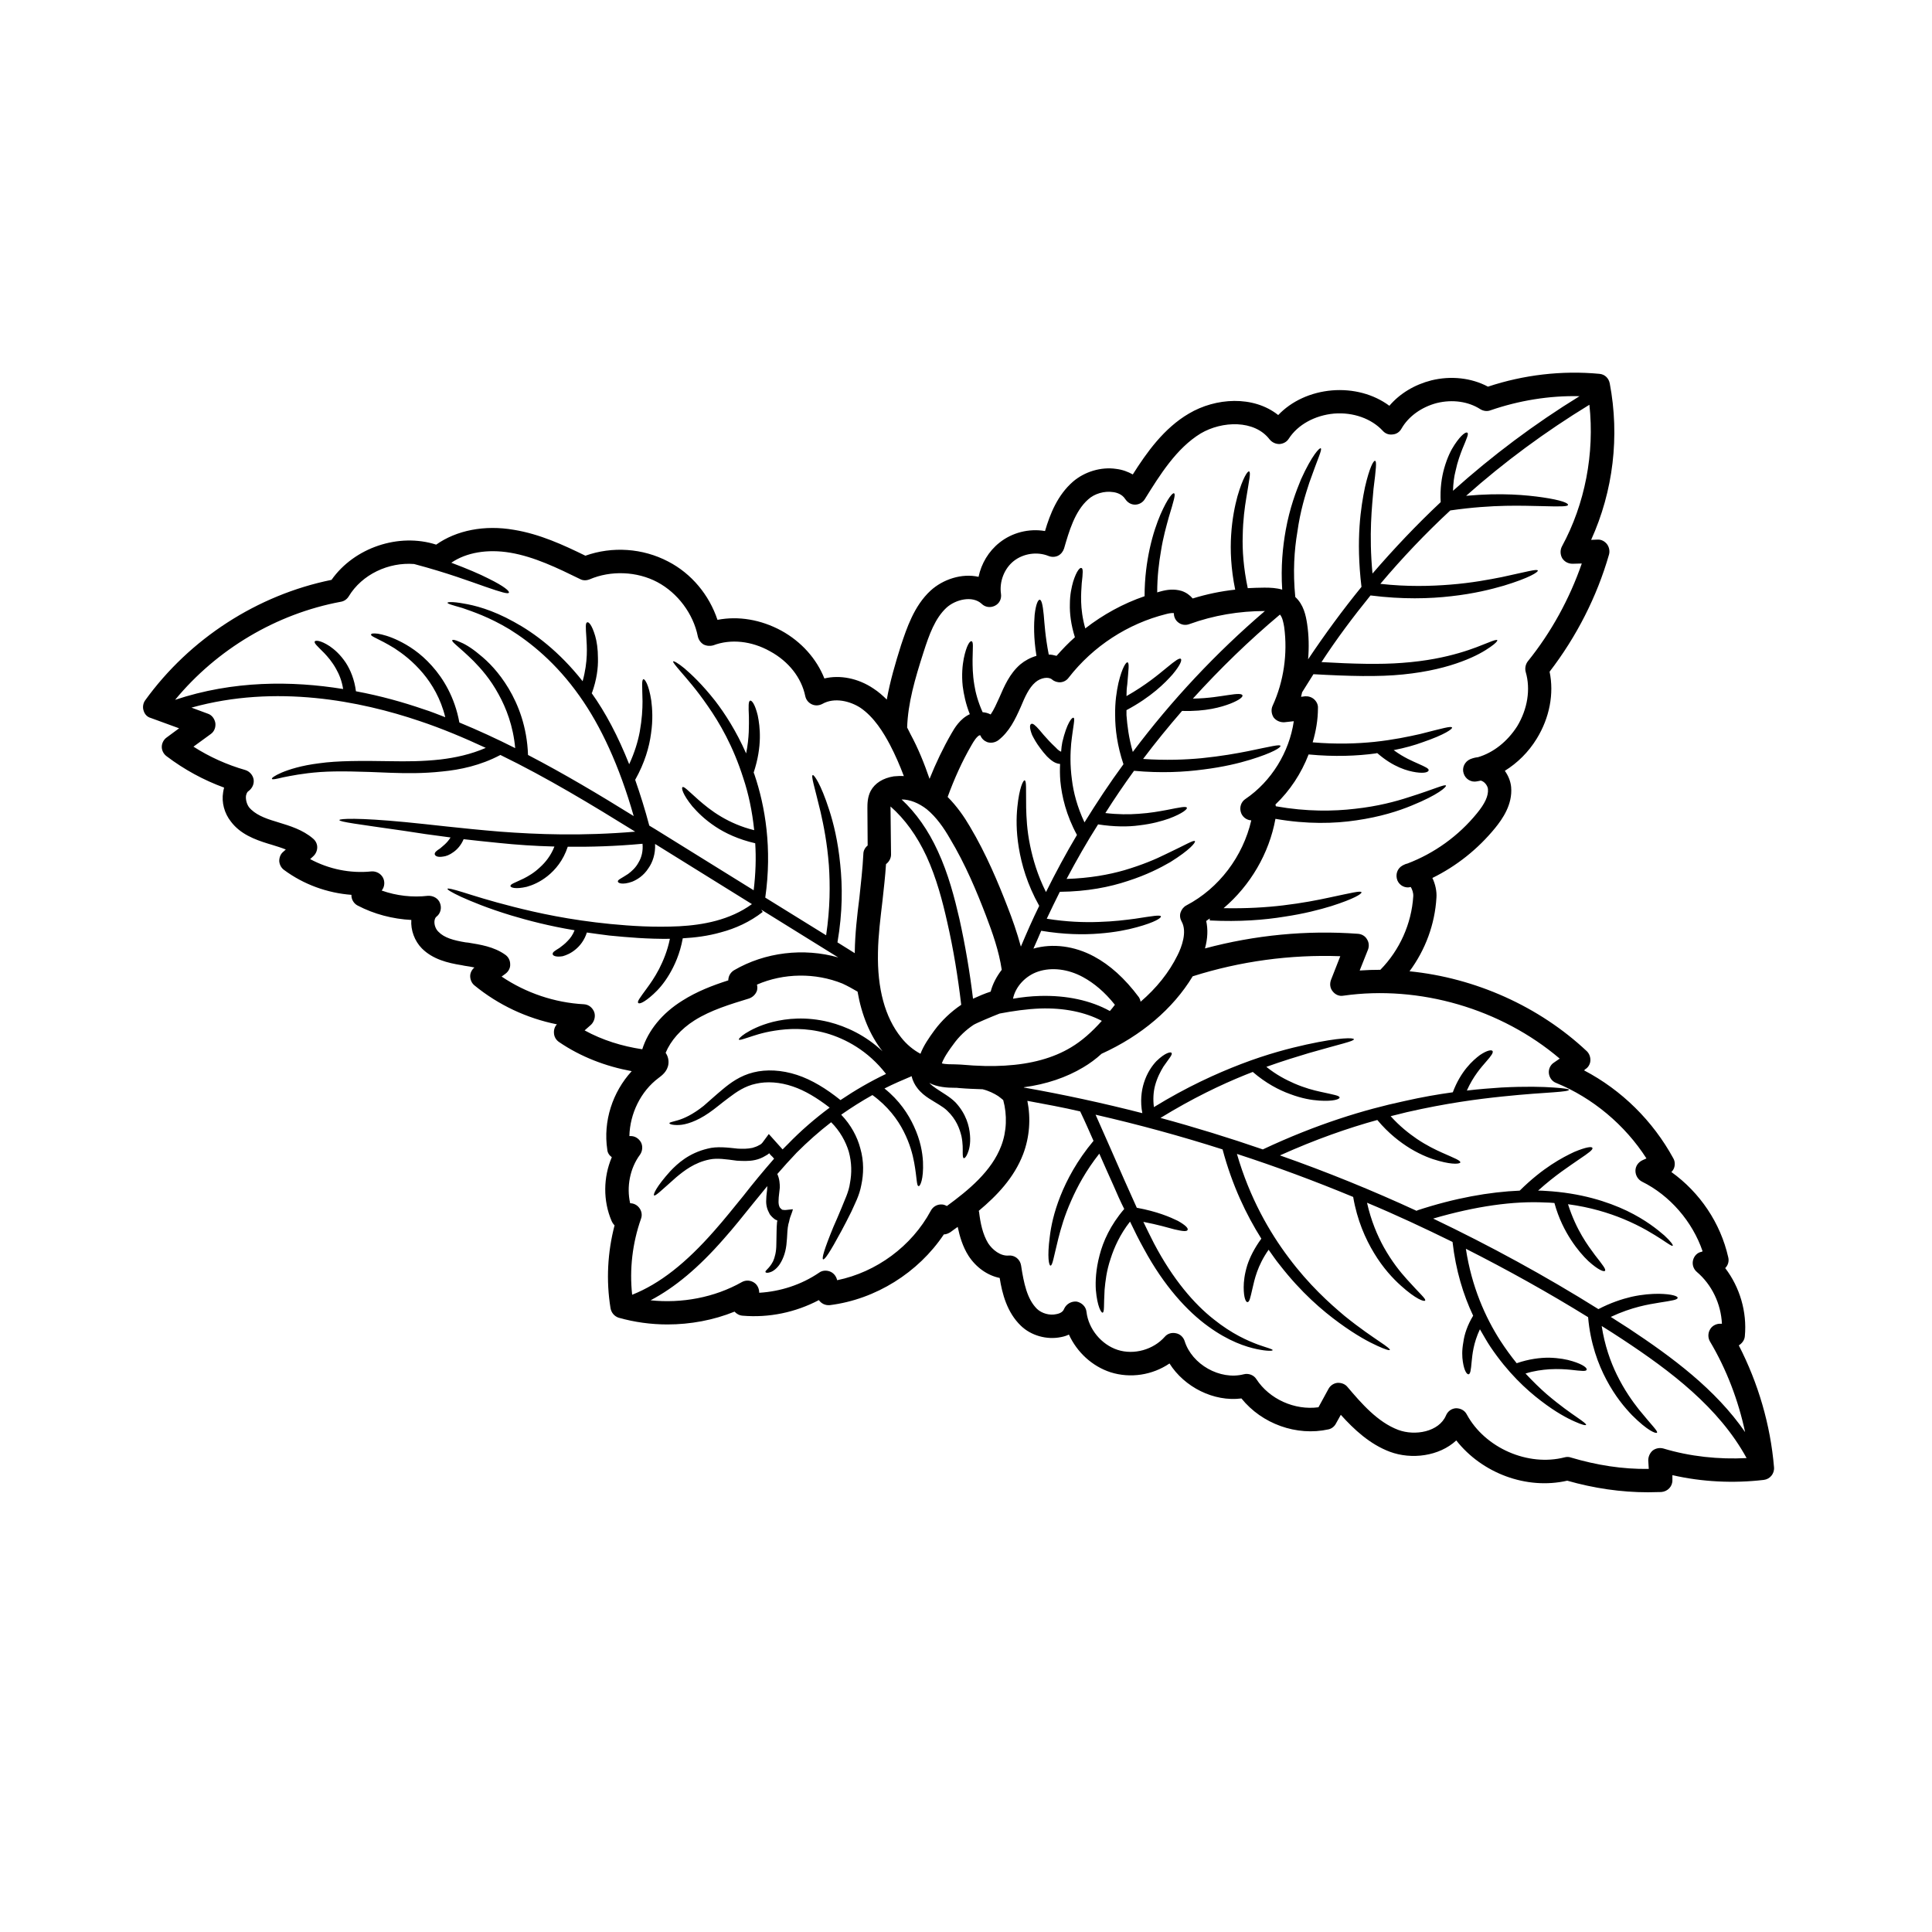 <svg xmlns="http://www.w3.org/2000/svg" xmlns:xlink="http://www.w3.org/1999/xlink" width="40" zoomAndPan="magnify" viewBox="0 0 30 30" height="40" preserveAspectRatio="xMidYMid meet" version="1.0"><defs><clipPath id="5e24c73ff7"><path d="M 2.191 5.758 L 27.598 5.758 L 27.598 23.18 L 2.191 23.18 Z M 2.191 5.758 " clip-rule="nonzero"/></clipPath></defs><g clip-path="url(#5e24c73ff7)"><path fill="#000000" d="M 13.016 14.867 L 11.82 14.125 L 11.844 14.16 C 11.645 14.316 11.418 14.418 11.195 14.477 C 10.992 14.535 10.793 14.559 10.602 14.57 C 10.559 14.809 10.473 14.996 10.391 15.133 C 10.305 15.277 10.219 15.371 10.145 15.438 C 10 15.57 9.926 15.594 9.91 15.574 C 9.891 15.551 9.938 15.492 10.043 15.348 C 10.098 15.273 10.164 15.18 10.234 15.047 C 10.297 14.922 10.363 14.77 10.402 14.578 C 10.059 14.582 9.746 14.555 9.461 14.527 C 9.34 14.512 9.227 14.496 9.113 14.48 C 9.074 14.602 9.004 14.688 8.938 14.742 C 8.863 14.805 8.793 14.832 8.738 14.848 C 8.625 14.867 8.582 14.836 8.582 14.816 C 8.578 14.785 8.613 14.766 8.688 14.719 C 8.723 14.691 8.77 14.66 8.816 14.609 C 8.855 14.57 8.895 14.516 8.922 14.445 C 8.523 14.379 8.199 14.293 7.938 14.215 C 7.566 14.102 7.316 13.996 7.16 13.926 C 7.008 13.855 6.941 13.812 6.949 13.801 C 6.953 13.789 7.027 13.805 7.188 13.855 C 7.352 13.906 7.605 13.988 7.977 14.082 C 8.348 14.176 8.84 14.285 9.48 14.348 C 9.801 14.379 10.156 14.402 10.547 14.383 C 10.914 14.363 11.332 14.289 11.676 14.039 L 10.172 13.105 C 10.18 13.258 10.133 13.391 10.07 13.48 C 9.992 13.602 9.891 13.66 9.816 13.691 C 9.66 13.746 9.594 13.711 9.594 13.688 C 9.59 13.66 9.648 13.641 9.754 13.57 C 9.805 13.531 9.871 13.477 9.918 13.387 C 9.961 13.316 9.988 13.215 9.977 13.102 C 9.559 13.141 9.168 13.152 8.816 13.148 C 8.746 13.363 8.621 13.508 8.504 13.602 C 8.383 13.699 8.266 13.746 8.18 13.77 C 8 13.812 7.926 13.781 7.926 13.758 C 7.926 13.727 7.988 13.711 8.133 13.641 C 8.203 13.605 8.293 13.555 8.387 13.465 C 8.469 13.391 8.555 13.285 8.609 13.145 C 8.297 13.137 8.012 13.117 7.754 13.09 C 7.555 13.07 7.371 13.051 7.199 13.031 C 7.16 13.125 7.098 13.191 7.043 13.23 C 6.98 13.277 6.922 13.297 6.879 13.301 C 6.789 13.316 6.754 13.289 6.75 13.262 C 6.75 13.234 6.777 13.211 6.832 13.176 C 6.871 13.141 6.941 13.094 6.996 13.004 C 6.719 12.969 6.48 12.934 6.281 12.902 C 5.551 12.797 5.27 12.762 5.27 12.734 C 5.27 12.711 5.555 12.695 6.297 12.766 C 6.668 12.801 7.148 12.863 7.77 12.914 C 8.34 12.957 9.039 12.984 9.863 12.914 C 9.188 12.496 8.492 12.074 7.77 11.723 C 7.461 11.887 7.145 11.953 6.863 11.98 C 6.57 12.012 6.305 12.008 6.07 12 C 5.602 11.98 5.246 11.969 4.973 11.988 C 4.699 12.008 4.516 12.047 4.398 12.07 C 4.281 12.098 4.227 12.109 4.223 12.094 C 4.215 12.082 4.258 12.047 4.375 11.996 C 4.488 11.949 4.676 11.887 4.957 11.852 C 5.238 11.812 5.609 11.812 6.074 11.82 C 6.309 11.824 6.562 11.824 6.84 11.793 C 7.066 11.766 7.309 11.715 7.543 11.613 C 7.207 11.457 6.863 11.312 6.512 11.195 C 5.602 10.887 4.285 10.621 2.973 10.988 L 3.227 11.082 C 3.289 11.102 3.332 11.16 3.344 11.227 C 3.352 11.293 3.328 11.359 3.273 11.398 L 3.004 11.594 C 3.254 11.754 3.523 11.875 3.809 11.957 C 3.875 11.977 3.926 12.035 3.938 12.102 C 3.949 12.172 3.918 12.238 3.863 12.281 C 3.84 12.293 3.828 12.32 3.82 12.355 C 3.812 12.414 3.832 12.488 3.867 12.535 C 3.957 12.645 4.113 12.707 4.273 12.754 L 4.324 12.77 C 4.5 12.824 4.699 12.883 4.859 13.02 C 4.902 13.055 4.926 13.105 4.926 13.156 C 4.926 13.211 4.902 13.262 4.863 13.297 L 4.816 13.34 C 5.105 13.496 5.441 13.566 5.77 13.531 C 5.84 13.527 5.91 13.562 5.945 13.625 C 5.98 13.688 5.973 13.77 5.93 13.824 L 5.926 13.828 C 6.156 13.91 6.406 13.938 6.645 13.91 C 6.727 13.906 6.805 13.949 6.832 14.023 C 6.863 14.098 6.84 14.188 6.777 14.234 C 6.758 14.25 6.75 14.273 6.746 14.305 C 6.742 14.363 6.766 14.43 6.809 14.469 C 6.898 14.562 7.043 14.602 7.23 14.633 L 7.27 14.637 C 7.457 14.668 7.668 14.699 7.844 14.824 C 7.895 14.859 7.922 14.914 7.922 14.973 C 7.926 15.031 7.895 15.086 7.848 15.121 L 7.789 15.164 C 8.164 15.418 8.613 15.57 9.066 15.594 C 9.141 15.598 9.199 15.645 9.227 15.715 C 9.25 15.781 9.23 15.859 9.18 15.91 L 9.078 16 C 9.355 16.152 9.66 16.246 9.973 16.293 C 10.066 16 10.281 15.734 10.594 15.539 C 10.82 15.395 11.066 15.301 11.309 15.223 C 11.309 15.211 11.309 15.203 11.312 15.191 C 11.32 15.141 11.352 15.094 11.398 15.066 C 11.879 14.785 12.48 14.715 13.016 14.867 Z M 13.879 12.055 C 13.93 12.051 13.984 12.047 14.035 12.051 C 13.973 11.887 13.902 11.723 13.82 11.566 C 13.719 11.375 13.574 11.137 13.363 10.992 C 13.203 10.887 12.957 10.824 12.77 10.93 C 12.719 10.957 12.66 10.961 12.609 10.938 C 12.555 10.914 12.516 10.867 12.504 10.809 C 12.445 10.523 12.246 10.27 11.957 10.113 C 11.672 9.953 11.348 9.918 11.078 10.02 C 11.027 10.035 10.973 10.031 10.926 10.008 C 10.879 9.98 10.848 9.934 10.836 9.883 C 10.766 9.531 10.523 9.207 10.207 9.039 C 9.891 8.871 9.484 8.855 9.156 8.996 C 9.105 9.016 9.051 9.016 9.008 8.992 C 8.656 8.82 8.297 8.645 7.922 8.582 C 7.57 8.523 7.242 8.578 7.008 8.738 C 7.258 8.832 7.449 8.914 7.586 8.984 C 7.832 9.105 7.914 9.18 7.902 9.203 C 7.891 9.227 7.789 9.199 7.531 9.109 C 7.305 9.031 6.957 8.898 6.43 8.758 C 6.035 8.727 5.621 8.918 5.414 9.262 C 5.387 9.305 5.344 9.336 5.293 9.344 C 4.289 9.531 3.367 10.082 2.719 10.867 C 3.621 10.566 4.531 10.57 5.328 10.699 C 5.309 10.574 5.266 10.469 5.219 10.387 C 5.156 10.273 5.086 10.195 5.035 10.141 C 4.926 10.031 4.875 9.988 4.887 9.961 C 4.895 9.941 4.973 9.938 5.121 10.035 C 5.195 10.086 5.285 10.164 5.371 10.293 C 5.441 10.402 5.504 10.551 5.527 10.734 C 5.91 10.805 6.266 10.906 6.574 11.012 C 6.688 11.047 6.801 11.094 6.914 11.137 C 6.844 10.848 6.707 10.621 6.57 10.457 C 6.41 10.266 6.25 10.148 6.125 10.066 C 5.871 9.91 5.75 9.883 5.762 9.852 C 5.766 9.836 5.797 9.832 5.867 9.84 C 5.938 9.852 6.047 9.879 6.191 9.949 C 6.336 10.02 6.523 10.133 6.707 10.34 C 6.883 10.535 7.062 10.828 7.133 11.219 C 7.426 11.34 7.715 11.473 8 11.617 C 7.969 11.273 7.859 10.992 7.742 10.781 C 7.613 10.543 7.469 10.383 7.355 10.266 C 7.121 10.035 7.008 9.969 7.023 9.941 C 7.031 9.93 7.062 9.934 7.133 9.965 C 7.203 9.992 7.312 10.051 7.445 10.164 C 7.582 10.273 7.746 10.438 7.898 10.691 C 8.047 10.941 8.184 11.285 8.199 11.723 C 8.762 12.016 9.305 12.34 9.84 12.672 C 9.617 11.891 9.328 11.27 9 10.809 C 8.633 10.289 8.234 9.973 7.914 9.773 C 7.59 9.578 7.336 9.496 7.18 9.441 C 7.02 9.395 6.945 9.375 6.949 9.359 C 6.949 9.348 7.027 9.34 7.195 9.371 C 7.363 9.398 7.637 9.465 7.98 9.656 C 8.297 9.828 8.684 10.117 9.047 10.578 C 9.133 10.266 9.113 10.039 9.105 9.898 C 9.094 9.738 9.09 9.672 9.117 9.664 C 9.141 9.652 9.191 9.703 9.242 9.875 C 9.266 9.957 9.285 10.074 9.285 10.223 C 9.289 10.371 9.266 10.555 9.191 10.762 L 9.184 10.758 C 9.402 11.062 9.598 11.434 9.77 11.867 C 9.855 11.684 9.906 11.512 9.934 11.363 C 9.969 11.168 9.977 11.012 9.977 10.891 C 9.973 10.648 9.961 10.555 9.992 10.547 C 10.012 10.543 10.074 10.625 10.113 10.879 C 10.129 11.004 10.141 11.176 10.109 11.391 C 10.082 11.598 10.012 11.844 9.863 12.109 C 9.941 12.332 10.016 12.57 10.082 12.82 C 10.113 12.84 10.145 12.859 10.18 12.879 L 11.703 13.824 C 11.734 13.566 11.742 13.324 11.727 13.094 C 11.469 13.035 11.262 12.938 11.109 12.836 C 10.938 12.723 10.828 12.609 10.75 12.52 C 10.598 12.332 10.578 12.234 10.598 12.223 C 10.621 12.207 10.68 12.273 10.848 12.422 C 10.934 12.496 11.043 12.59 11.203 12.684 C 11.336 12.762 11.504 12.84 11.711 12.891 C 11.68 12.59 11.621 12.32 11.543 12.086 C 11.383 11.582 11.172 11.223 10.992 10.965 C 10.812 10.703 10.664 10.539 10.574 10.434 C 10.484 10.328 10.445 10.281 10.453 10.27 C 10.461 10.262 10.52 10.289 10.629 10.379 C 10.738 10.473 10.902 10.625 11.105 10.883 C 11.258 11.082 11.43 11.348 11.586 11.699 C 11.637 11.445 11.629 11.254 11.629 11.129 C 11.621 10.957 11.621 10.891 11.648 10.879 C 11.676 10.875 11.723 10.934 11.766 11.109 C 11.801 11.281 11.84 11.582 11.703 11.996 C 11.707 12.008 11.711 12.02 11.715 12.027 C 11.883 12.523 11.992 13.176 11.883 13.938 L 12.828 14.523 C 12.891 14.102 12.891 13.738 12.871 13.438 C 12.844 13.086 12.789 12.816 12.742 12.609 C 12.645 12.203 12.59 12.047 12.621 12.035 C 12.637 12.027 12.742 12.16 12.875 12.574 C 12.941 12.777 13.012 13.059 13.047 13.422 C 13.082 13.754 13.086 14.16 13.004 14.633 L 13.273 14.801 C 13.273 14.793 13.273 14.789 13.273 14.781 C 13.277 14.5 13.309 14.219 13.344 13.945 C 13.367 13.723 13.395 13.488 13.406 13.262 C 13.406 13.207 13.434 13.16 13.473 13.129 L 13.469 12.551 C 13.469 12.484 13.469 12.379 13.52 12.281 C 13.586 12.16 13.711 12.082 13.879 12.055 Z M 14.922 15.605 C 14.922 15.605 14.926 15.605 14.926 15.605 C 14.875 15.172 14.805 14.738 14.707 14.312 C 14.637 14 14.543 13.637 14.387 13.297 C 14.238 12.977 14.051 12.719 13.828 12.523 C 13.828 12.535 13.828 12.543 13.828 12.551 L 13.836 13.27 C 13.836 13.328 13.805 13.383 13.758 13.418 C 13.746 13.609 13.723 13.801 13.703 13.988 C 13.672 14.254 13.637 14.523 13.633 14.789 C 13.621 15.352 13.742 15.797 13.992 16.109 C 14.078 16.219 14.184 16.305 14.293 16.363 C 14.34 16.238 14.426 16.113 14.512 15.996 C 14.625 15.844 14.766 15.711 14.922 15.605 Z M 15.383 15.398 C 15.414 15.277 15.477 15.16 15.555 15.059 C 15.512 14.766 15.41 14.48 15.309 14.215 C 15.168 13.848 14.992 13.422 14.75 13.02 C 14.66 12.863 14.543 12.691 14.391 12.566 C 14.266 12.469 14.129 12.414 14 12.414 C 14.223 12.621 14.414 12.891 14.562 13.215 C 14.727 13.57 14.824 13.949 14.898 14.27 C 14.988 14.676 15.059 15.094 15.109 15.508 C 15.195 15.469 15.293 15.426 15.383 15.398 Z M 15.547 17.793 C 15.633 17.57 15.641 17.312 15.578 17.082 C 15.555 17.062 15.531 17.043 15.5 17.02 C 15.438 16.98 15.355 16.938 15.258 16.914 C 15.141 16.91 15.023 16.906 14.891 16.895 C 14.871 16.891 14.844 16.891 14.82 16.891 C 14.719 16.891 14.555 16.883 14.43 16.816 C 14.461 16.848 14.496 16.875 14.531 16.898 C 14.633 16.969 14.746 17.027 14.836 17.117 C 15.004 17.297 15.051 17.488 15.062 17.625 C 15.074 17.766 15.047 17.859 15.023 17.914 C 15 17.969 14.977 17.988 14.965 17.984 C 14.953 17.98 14.949 17.953 14.949 17.898 C 14.949 17.844 14.953 17.758 14.93 17.645 C 14.902 17.527 14.848 17.379 14.707 17.246 C 14.645 17.184 14.543 17.133 14.422 17.055 C 14.363 17.016 14.301 16.969 14.246 16.898 C 14.207 16.848 14.172 16.785 14.156 16.711 C 14.016 16.77 13.871 16.832 13.734 16.902 C 13.965 17.086 14.105 17.301 14.191 17.488 C 14.293 17.707 14.324 17.895 14.332 18.039 C 14.344 18.32 14.285 18.422 14.266 18.418 C 14.23 18.418 14.242 18.309 14.195 18.051 C 14.172 17.926 14.129 17.758 14.031 17.566 C 13.938 17.383 13.785 17.176 13.547 17.004 C 13.379 17.098 13.219 17.199 13.062 17.309 C 13.215 17.469 13.312 17.652 13.359 17.832 C 13.418 18.035 13.41 18.234 13.375 18.398 C 13.344 18.57 13.27 18.699 13.219 18.816 C 13.16 18.934 13.113 19.027 13.066 19.113 C 12.887 19.445 12.805 19.566 12.781 19.555 C 12.758 19.543 12.797 19.402 12.941 19.051 C 12.98 18.965 13.023 18.863 13.07 18.75 C 13.113 18.637 13.18 18.512 13.199 18.367 C 13.227 18.219 13.227 18.055 13.18 17.883 C 13.133 17.727 13.043 17.562 12.906 17.426 C 12.719 17.57 12.539 17.73 12.371 17.898 C 12.266 18.008 12.168 18.117 12.07 18.23 C 12.105 18.305 12.109 18.383 12.109 18.441 C 12.102 18.52 12.09 18.582 12.09 18.633 C 12.086 18.688 12.094 18.723 12.109 18.75 C 12.121 18.762 12.129 18.773 12.141 18.781 C 12.145 18.785 12.145 18.785 12.148 18.785 C 12.172 18.789 12.18 18.789 12.199 18.789 C 12.238 18.785 12.277 18.781 12.312 18.777 C 12.305 18.812 12.285 18.859 12.27 18.902 C 12.262 18.926 12.258 18.945 12.254 18.965 C 12.246 18.992 12.246 19 12.242 19.008 C 12.234 19.043 12.23 19.082 12.227 19.117 C 12.223 19.191 12.219 19.266 12.211 19.332 C 12.195 19.469 12.148 19.574 12.098 19.645 C 12.043 19.719 11.984 19.75 11.949 19.758 C 11.91 19.77 11.891 19.762 11.887 19.754 C 11.875 19.727 11.941 19.707 12.004 19.586 C 12.031 19.527 12.055 19.438 12.055 19.32 C 12.055 19.258 12.059 19.188 12.059 19.109 C 12.059 19.07 12.062 19.023 12.066 18.977 C 12.074 18.945 12.07 18.961 12.07 18.953 C 12.07 18.953 12.07 18.949 12.07 18.953 L 12.066 18.953 C 12.066 18.949 12.066 18.949 12.066 18.949 C 12.055 18.945 12.047 18.941 12.039 18.938 C 12.004 18.914 11.977 18.887 11.953 18.855 C 11.934 18.82 11.914 18.777 11.906 18.738 C 11.898 18.703 11.895 18.664 11.898 18.629 C 11.898 18.555 11.914 18.488 11.914 18.434 C 11.914 18.43 11.914 18.422 11.914 18.418 C 11.84 18.512 11.762 18.602 11.688 18.695 C 11.543 18.875 11.395 19.062 11.238 19.238 C 10.848 19.684 10.48 19.992 10.102 20.191 C 10.586 20.242 11.094 20.148 11.516 19.91 C 11.582 19.871 11.664 19.879 11.723 19.926 C 11.766 19.961 11.789 20.016 11.789 20.074 C 12.117 20.055 12.445 19.949 12.719 19.762 C 12.766 19.727 12.828 19.723 12.883 19.742 C 12.938 19.762 12.98 19.809 12.996 19.867 L 13 19.879 C 13.609 19.754 14.156 19.352 14.453 18.801 C 14.488 18.734 14.555 18.699 14.625 18.703 C 14.652 18.703 14.68 18.715 14.703 18.727 C 15.035 18.484 15.398 18.188 15.547 17.793 Z M 16.633 16.262 C 16.797 16.164 16.953 16.027 17.109 15.852 C 16.848 15.715 16.52 15.648 16.152 15.66 C 15.941 15.668 15.73 15.699 15.523 15.738 C 15.402 15.785 15.16 15.887 15.117 15.914 C 15 15.992 14.891 16.094 14.805 16.215 C 14.676 16.387 14.637 16.473 14.625 16.512 C 14.676 16.527 14.777 16.527 14.824 16.527 C 14.859 16.527 14.895 16.531 14.922 16.531 C 15.191 16.555 15.406 16.559 15.602 16.547 C 16.012 16.523 16.355 16.43 16.633 16.262 Z M 17.234 15.699 C 17.262 15.668 17.285 15.637 17.312 15.602 C 17.152 15.402 16.988 15.266 16.816 15.172 C 16.586 15.047 16.332 15.016 16.121 15.086 C 15.922 15.152 15.766 15.324 15.73 15.508 C 15.867 15.484 16.008 15.469 16.148 15.465 C 16.562 15.453 16.938 15.535 17.234 15.699 Z M 20.09 11.199 L 19.945 11.215 C 19.879 11.219 19.816 11.191 19.777 11.141 C 19.742 11.086 19.734 11.016 19.762 10.957 C 19.934 10.582 19.996 10.148 19.941 9.738 C 19.93 9.672 19.914 9.586 19.875 9.543 C 19.395 9.945 18.945 10.383 18.523 10.848 C 18.777 10.844 18.953 10.809 19.07 10.793 C 19.219 10.77 19.281 10.77 19.293 10.797 C 19.301 10.82 19.254 10.867 19.105 10.926 C 18.965 10.98 18.723 11.051 18.355 11.039 C 18.145 11.281 17.941 11.531 17.75 11.785 C 18.102 11.809 18.406 11.797 18.66 11.773 C 18.965 11.742 19.203 11.699 19.379 11.664 C 19.738 11.59 19.875 11.555 19.883 11.582 C 19.891 11.605 19.77 11.688 19.414 11.797 C 19.234 11.852 18.996 11.91 18.684 11.949 C 18.391 11.988 18.031 12.008 17.609 11.969 C 17.453 12.184 17.305 12.402 17.164 12.625 C 17.359 12.648 17.531 12.648 17.676 12.637 C 17.863 12.625 18.004 12.598 18.113 12.578 C 18.332 12.535 18.418 12.516 18.43 12.543 C 18.438 12.562 18.371 12.629 18.152 12.711 C 18.039 12.75 17.891 12.793 17.691 12.816 C 17.52 12.84 17.301 12.84 17.051 12.801 C 16.875 13.078 16.715 13.359 16.562 13.648 C 16.918 13.637 17.219 13.582 17.461 13.512 C 17.738 13.43 17.949 13.34 18.105 13.262 C 18.422 13.113 18.535 13.039 18.555 13.062 C 18.566 13.082 18.48 13.195 18.172 13.387 C 18.016 13.477 17.805 13.586 17.512 13.68 C 17.234 13.773 16.883 13.844 16.457 13.848 C 16.387 13.988 16.32 14.125 16.254 14.266 C 16.566 14.316 16.836 14.324 17.059 14.316 C 17.297 14.309 17.48 14.285 17.625 14.266 C 17.906 14.223 18.016 14.203 18.027 14.23 C 18.031 14.254 17.938 14.32 17.652 14.398 C 17.508 14.438 17.316 14.477 17.07 14.496 C 16.824 14.516 16.523 14.512 16.168 14.453 C 16.129 14.543 16.09 14.637 16.047 14.73 C 16.344 14.645 16.684 14.688 16.988 14.852 C 17.234 14.984 17.465 15.191 17.684 15.484 C 17.699 15.508 17.707 15.531 17.711 15.555 C 17.957 15.344 18.152 15.102 18.285 14.832 C 18.348 14.707 18.438 14.469 18.348 14.309 C 18.324 14.266 18.316 14.215 18.332 14.168 C 18.348 14.121 18.379 14.082 18.422 14.059 C 18.93 13.793 19.301 13.297 19.43 12.738 L 19.426 12.738 C 19.352 12.734 19.285 12.68 19.266 12.605 C 19.246 12.531 19.273 12.449 19.34 12.406 C 19.742 12.133 20.02 11.68 20.09 11.199 Z M 24.527 6.152 C 24.059 6.141 23.586 6.219 23.145 6.371 C 23.094 6.391 23.035 6.383 22.988 6.355 C 22.801 6.234 22.555 6.199 22.312 6.258 C 22.074 6.32 21.871 6.465 21.762 6.656 C 21.734 6.707 21.684 6.742 21.625 6.746 C 21.566 6.754 21.512 6.734 21.473 6.691 C 21.297 6.5 21.012 6.398 20.715 6.422 C 20.418 6.449 20.152 6.594 20.012 6.812 C 19.98 6.863 19.926 6.891 19.867 6.895 C 19.809 6.895 19.754 6.871 19.715 6.824 C 19.48 6.516 18.977 6.535 18.645 6.73 C 18.266 6.961 18.008 7.379 17.777 7.75 C 17.746 7.801 17.688 7.836 17.625 7.836 C 17.559 7.836 17.508 7.801 17.473 7.75 C 17.426 7.676 17.344 7.648 17.281 7.641 C 17.152 7.621 16.996 7.664 16.898 7.754 C 16.688 7.938 16.598 8.258 16.523 8.516 C 16.508 8.562 16.477 8.605 16.43 8.629 C 16.383 8.652 16.328 8.652 16.281 8.633 C 16.105 8.562 15.891 8.594 15.742 8.711 C 15.594 8.828 15.516 9.031 15.543 9.219 C 15.555 9.297 15.52 9.371 15.449 9.406 C 15.379 9.441 15.297 9.43 15.242 9.375 C 15.102 9.246 14.84 9.305 14.695 9.438 C 14.52 9.602 14.43 9.848 14.34 10.129 C 14.207 10.543 14.098 10.918 14.086 11.297 C 14.105 11.332 14.121 11.367 14.137 11.398 C 14.258 11.621 14.352 11.855 14.434 12.094 C 14.531 11.852 14.645 11.613 14.773 11.391 C 14.82 11.309 14.906 11.16 15.059 11.09 C 14.996 10.93 14.965 10.781 14.949 10.656 C 14.93 10.477 14.945 10.332 14.965 10.227 C 15.008 10.016 15.062 9.949 15.086 9.957 C 15.117 9.965 15.105 10.043 15.102 10.242 C 15.102 10.34 15.102 10.473 15.129 10.633 C 15.148 10.758 15.188 10.902 15.258 11.059 C 15.301 11.062 15.344 11.074 15.383 11.094 C 15.434 11.02 15.473 10.93 15.516 10.836 C 15.594 10.656 15.676 10.461 15.844 10.316 C 15.914 10.258 16 10.211 16.094 10.184 C 16.047 9.895 16.055 9.684 16.066 9.547 C 16.086 9.371 16.121 9.312 16.145 9.312 C 16.172 9.316 16.191 9.383 16.207 9.547 C 16.219 9.68 16.23 9.883 16.285 10.164 C 16.324 10.164 16.363 10.172 16.406 10.184 C 16.496 10.082 16.59 9.984 16.691 9.895 C 16.629 9.699 16.609 9.523 16.613 9.383 C 16.613 9.23 16.641 9.113 16.664 9.031 C 16.719 8.859 16.77 8.809 16.793 8.82 C 16.82 8.828 16.816 8.895 16.797 9.059 C 16.789 9.203 16.762 9.438 16.852 9.758 C 17.129 9.543 17.441 9.371 17.773 9.258 C 17.773 8.969 17.809 8.723 17.852 8.523 C 17.902 8.293 17.965 8.117 18.02 7.988 C 18.133 7.73 18.211 7.648 18.23 7.66 C 18.258 7.672 18.227 7.773 18.148 8.035 C 18.113 8.164 18.062 8.336 18.027 8.559 C 17.996 8.738 17.969 8.949 17.969 9.199 C 17.984 9.195 18 9.188 18.02 9.184 C 18.121 9.156 18.23 9.141 18.348 9.176 C 18.418 9.199 18.477 9.242 18.52 9.293 C 18.734 9.227 18.957 9.18 19.18 9.156 C 19.113 8.828 19.102 8.543 19.117 8.309 C 19.133 8.051 19.176 7.852 19.215 7.707 C 19.301 7.41 19.375 7.312 19.395 7.32 C 19.426 7.332 19.398 7.445 19.352 7.734 C 19.328 7.879 19.301 8.07 19.297 8.316 C 19.289 8.543 19.309 8.82 19.375 9.133 C 19.461 9.129 19.547 9.125 19.629 9.125 C 19.633 9.125 19.637 9.125 19.641 9.125 C 19.727 9.125 19.82 9.129 19.91 9.156 C 19.887 8.801 19.918 8.492 19.965 8.23 C 20.027 7.887 20.125 7.629 20.203 7.441 C 20.375 7.062 20.492 6.949 20.508 6.961 C 20.535 6.977 20.465 7.113 20.332 7.492 C 20.27 7.68 20.191 7.93 20.145 8.262 C 20.098 8.539 20.074 8.879 20.113 9.27 C 20.242 9.387 20.277 9.555 20.297 9.688 C 20.324 9.867 20.328 10.055 20.312 10.238 C 20.57 9.852 20.848 9.473 21.141 9.113 C 21.051 8.367 21.133 7.867 21.195 7.566 C 21.266 7.258 21.328 7.148 21.352 7.156 C 21.379 7.16 21.367 7.281 21.328 7.59 C 21.305 7.863 21.254 8.289 21.312 8.906 C 21.645 8.52 22 8.145 22.371 7.797 C 22.359 7.586 22.387 7.406 22.426 7.27 C 22.473 7.105 22.531 6.988 22.586 6.906 C 22.695 6.742 22.766 6.703 22.785 6.719 C 22.809 6.734 22.777 6.805 22.707 6.973 C 22.676 7.055 22.633 7.164 22.602 7.312 C 22.578 7.402 22.566 7.504 22.562 7.621 C 23.172 7.074 23.828 6.582 24.527 6.152 Z M 24.254 8.484 C 24.613 7.824 24.762 7.039 24.68 6.285 C 23.996 6.703 23.359 7.172 22.766 7.699 C 23.32 7.648 23.707 7.688 23.953 7.723 C 24.246 7.766 24.352 7.812 24.348 7.84 C 24.344 7.867 24.23 7.867 23.941 7.859 C 23.66 7.855 23.203 7.828 22.52 7.926 C 22.137 8.281 21.773 8.664 21.434 9.066 C 21.855 9.113 22.219 9.102 22.52 9.078 C 22.859 9.051 23.121 9 23.32 8.961 C 23.719 8.875 23.867 8.832 23.879 8.859 C 23.887 8.883 23.75 8.973 23.352 9.094 C 23.152 9.152 22.887 9.219 22.535 9.258 C 22.199 9.297 21.777 9.309 21.281 9.246 C 21.012 9.578 20.754 9.922 20.52 10.281 C 21.012 10.309 21.43 10.32 21.773 10.293 C 22.148 10.266 22.438 10.203 22.652 10.141 C 22.871 10.078 23.012 10.016 23.105 9.98 C 23.199 9.941 23.242 9.93 23.25 9.941 C 23.254 9.953 23.227 9.988 23.141 10.047 C 23.059 10.105 22.918 10.191 22.695 10.273 C 22.477 10.355 22.176 10.434 21.785 10.473 C 21.406 10.512 20.945 10.5 20.395 10.469 C 20.336 10.562 20.277 10.656 20.219 10.75 C 20.215 10.773 20.207 10.797 20.203 10.82 L 20.266 10.812 C 20.316 10.809 20.367 10.824 20.406 10.859 C 20.445 10.895 20.469 10.945 20.465 10.996 C 20.465 11.176 20.434 11.355 20.383 11.527 C 20.754 11.559 21.074 11.547 21.34 11.52 C 21.641 11.488 21.871 11.438 22.051 11.398 C 22.402 11.309 22.535 11.27 22.547 11.297 C 22.559 11.316 22.441 11.406 22.086 11.527 C 21.969 11.57 21.82 11.613 21.641 11.648 C 21.801 11.766 21.938 11.82 22.023 11.859 C 22.137 11.91 22.188 11.934 22.184 11.961 C 22.18 11.988 22.125 12.012 21.988 11.992 C 21.859 11.973 21.637 11.914 21.387 11.695 C 21.379 11.695 21.371 11.695 21.363 11.699 C 21.078 11.738 20.727 11.754 20.32 11.715 C 20.207 12.008 20.031 12.277 19.805 12.492 C 19.809 12.504 19.809 12.508 19.812 12.52 C 20.293 12.605 20.707 12.598 21.039 12.559 C 21.398 12.52 21.672 12.445 21.875 12.379 C 22.285 12.25 22.438 12.172 22.453 12.199 C 22.461 12.219 22.336 12.34 21.922 12.508 C 21.715 12.594 21.434 12.684 21.062 12.738 C 20.723 12.789 20.297 12.801 19.805 12.715 C 19.707 13.254 19.414 13.75 19 14.102 C 19.355 14.109 19.664 14.09 19.922 14.059 C 20.223 14.023 20.457 13.977 20.637 13.938 C 20.992 13.863 21.129 13.828 21.141 13.855 C 21.148 13.879 21.027 13.957 20.672 14.07 C 20.492 14.125 20.254 14.188 19.945 14.234 C 19.633 14.285 19.25 14.316 18.785 14.293 L 18.785 14.262 C 18.766 14.273 18.75 14.289 18.73 14.301 C 18.758 14.43 18.754 14.57 18.711 14.727 C 19.484 14.52 20.289 14.441 21.086 14.5 C 21.145 14.504 21.199 14.535 21.227 14.586 C 21.258 14.633 21.262 14.695 21.242 14.746 L 21.113 15.07 C 21.223 15.062 21.328 15.059 21.434 15.059 C 21.734 14.754 21.918 14.344 21.945 13.918 C 21.949 13.863 21.926 13.805 21.906 13.773 C 21.824 13.797 21.734 13.754 21.699 13.672 C 21.664 13.582 21.695 13.484 21.781 13.438 C 21.805 13.426 21.828 13.414 21.852 13.41 C 22.273 13.25 22.648 12.98 22.934 12.629 C 23.059 12.477 23.113 12.359 23.105 12.254 C 23.102 12.211 23.066 12.156 23.023 12.133 C 23.016 12.129 23.008 12.125 22.996 12.121 C 22.977 12.125 22.953 12.129 22.934 12.133 C 22.844 12.152 22.754 12.098 22.727 12.008 C 22.699 11.922 22.742 11.828 22.828 11.789 C 22.867 11.773 22.906 11.762 22.949 11.758 C 23.188 11.688 23.406 11.516 23.559 11.277 C 23.719 11.012 23.77 10.703 23.691 10.434 C 23.676 10.379 23.688 10.316 23.723 10.27 C 24.086 9.82 24.371 9.301 24.562 8.75 L 24.418 8.754 C 24.352 8.754 24.293 8.723 24.258 8.668 C 24.227 8.613 24.223 8.543 24.254 8.484 Z M 26.699 20.555 L 26.738 20.555 C 26.723 20.246 26.582 19.949 26.348 19.75 C 26.297 19.707 26.273 19.637 26.289 19.57 C 26.305 19.504 26.355 19.449 26.422 19.438 L 26.438 19.43 C 26.281 18.969 25.93 18.562 25.496 18.348 C 25.434 18.316 25.395 18.25 25.395 18.18 C 25.395 18.109 25.438 18.047 25.504 18.016 L 25.566 17.988 C 25.234 17.469 24.73 17.047 24.164 16.816 C 24.102 16.793 24.059 16.734 24.051 16.668 C 24.043 16.602 24.074 16.535 24.129 16.5 L 24.219 16.438 C 23.309 15.664 22.043 15.293 20.859 15.461 C 20.797 15.473 20.734 15.445 20.695 15.395 C 20.652 15.344 20.645 15.277 20.668 15.215 L 20.812 14.848 C 20.035 14.82 19.258 14.926 18.52 15.16 C 18.215 15.664 17.723 16.082 17.105 16.363 C 17.016 16.445 16.918 16.516 16.82 16.574 C 16.559 16.73 16.25 16.836 15.898 16.883 C 15.898 16.883 15.898 16.887 15.898 16.887 C 16.516 16.996 17.129 17.129 17.738 17.285 C 17.703 17.105 17.723 16.941 17.762 16.816 C 17.812 16.656 17.891 16.547 17.957 16.477 C 18.098 16.34 18.18 16.332 18.191 16.348 C 18.211 16.375 18.16 16.426 18.066 16.562 C 18.023 16.633 17.969 16.73 17.934 16.863 C 17.91 16.957 17.902 17.07 17.918 17.191 C 18.426 16.879 18.883 16.672 19.27 16.523 C 19.688 16.363 20.027 16.277 20.289 16.219 C 20.812 16.105 21.02 16.113 21.023 16.137 C 21.027 16.168 20.828 16.207 20.324 16.352 C 20.145 16.406 19.922 16.473 19.664 16.566 C 19.816 16.688 19.965 16.766 20.098 16.824 C 20.262 16.895 20.398 16.93 20.504 16.953 C 20.715 17 20.801 17.012 20.801 17.043 C 20.801 17.066 20.715 17.105 20.484 17.09 C 20.367 17.082 20.219 17.059 20.031 16.988 C 19.859 16.926 19.656 16.82 19.453 16.645 C 19.414 16.66 19.375 16.676 19.336 16.691 C 18.957 16.844 18.516 17.055 18.02 17.359 C 18.555 17.504 19.086 17.668 19.609 17.848 C 20.449 17.453 21.188 17.23 21.805 17.098 C 22.082 17.035 22.332 16.992 22.559 16.961 C 22.684 16.629 22.871 16.465 22.98 16.383 C 23.102 16.301 23.164 16.301 23.176 16.32 C 23.191 16.344 23.16 16.391 23.074 16.488 C 23 16.574 22.879 16.707 22.777 16.934 C 22.977 16.91 23.156 16.898 23.312 16.887 C 23.695 16.867 23.957 16.875 24.125 16.887 C 24.289 16.898 24.363 16.91 24.363 16.922 C 24.363 16.938 24.289 16.949 24.125 16.961 C 23.957 16.973 23.695 16.988 23.324 17.027 C 22.949 17.066 22.461 17.129 21.844 17.27 C 21.766 17.289 21.68 17.312 21.594 17.332 C 21.734 17.488 21.875 17.598 22 17.684 C 22.156 17.789 22.289 17.852 22.391 17.898 C 22.594 17.988 22.68 18.02 22.676 18.051 C 22.668 18.07 22.574 18.09 22.344 18.027 C 22.227 17.996 22.078 17.941 21.902 17.836 C 21.742 17.738 21.559 17.598 21.387 17.391 C 20.934 17.516 20.43 17.691 19.875 17.941 C 20.598 18.195 21.309 18.484 22.004 18.805 L 22 18.797 C 22.59 18.602 23.129 18.508 23.598 18.488 C 23.961 18.129 24.262 17.973 24.445 17.887 C 24.633 17.809 24.715 17.801 24.727 17.824 C 24.738 17.852 24.676 17.898 24.512 18.008 C 24.375 18.105 24.156 18.242 23.883 18.488 C 23.918 18.488 23.957 18.488 23.996 18.492 C 24.547 18.523 24.965 18.66 25.262 18.801 C 25.559 18.945 25.734 19.09 25.844 19.184 C 25.949 19.281 25.984 19.336 25.973 19.344 C 25.965 19.355 25.914 19.32 25.797 19.242 C 25.68 19.168 25.496 19.047 25.203 18.926 C 24.984 18.836 24.699 18.746 24.348 18.699 C 24.477 19.105 24.66 19.344 24.766 19.488 C 24.891 19.648 24.941 19.711 24.922 19.734 C 24.906 19.75 24.824 19.727 24.664 19.582 C 24.586 19.508 24.492 19.402 24.395 19.254 C 24.301 19.109 24.203 18.922 24.137 18.68 C 24.086 18.676 24.035 18.672 23.988 18.672 C 23.504 18.648 22.922 18.727 22.254 18.922 C 23.137 19.344 23.996 19.812 24.82 20.328 C 25.008 20.23 25.184 20.172 25.332 20.137 C 25.508 20.098 25.648 20.09 25.758 20.09 C 25.973 20.094 26.051 20.129 26.051 20.152 C 26.047 20.184 25.969 20.195 25.766 20.227 C 25.602 20.254 25.344 20.293 25.012 20.449 C 25.105 20.508 25.199 20.57 25.293 20.629 C 25.965 21.074 26.641 21.574 27.098 22.238 C 26.992 21.742 26.809 21.262 26.551 20.828 C 26.52 20.773 26.52 20.703 26.551 20.648 C 26.578 20.594 26.637 20.559 26.699 20.555 Z M 25.828 22.492 C 26.242 22.617 26.688 22.664 27.121 22.641 C 26.691 21.855 25.941 21.289 25.188 20.793 C 25.082 20.723 24.977 20.656 24.871 20.59 C 24.918 20.895 25.008 21.145 25.105 21.344 C 25.223 21.586 25.348 21.758 25.449 21.887 C 25.652 22.137 25.746 22.223 25.73 22.246 C 25.715 22.266 25.586 22.219 25.344 21.977 C 25.227 21.855 25.082 21.684 24.945 21.426 C 24.816 21.184 24.695 20.859 24.66 20.453 C 24.047 20.074 23.41 19.719 22.762 19.391 C 22.852 19.984 23.066 20.457 23.293 20.812 C 23.379 20.945 23.465 21.062 23.551 21.168 C 23.742 21.102 23.914 21.082 24.051 21.082 C 24.211 21.086 24.328 21.109 24.418 21.137 C 24.594 21.191 24.648 21.246 24.637 21.27 C 24.629 21.297 24.559 21.289 24.391 21.27 C 24.309 21.262 24.199 21.254 24.059 21.262 C 23.949 21.27 23.824 21.285 23.688 21.328 C 23.805 21.453 23.914 21.559 24.016 21.648 C 24.227 21.828 24.387 21.938 24.488 22.008 C 24.59 22.078 24.633 22.113 24.629 22.125 C 24.621 22.137 24.566 22.125 24.453 22.074 C 24.336 22.023 24.16 21.93 23.93 21.754 C 23.699 21.578 23.414 21.316 23.141 20.91 C 23.086 20.828 23.035 20.734 22.98 20.641 C 22.879 20.855 22.863 21.031 22.852 21.141 C 22.84 21.277 22.832 21.332 22.805 21.34 C 22.781 21.344 22.738 21.297 22.715 21.145 C 22.703 21.07 22.699 20.969 22.723 20.84 C 22.738 20.723 22.785 20.578 22.875 20.43 C 22.723 20.109 22.605 19.727 22.555 19.285 C 22.117 19.07 21.676 18.863 21.227 18.676 C 21.289 18.953 21.387 19.184 21.488 19.367 C 21.613 19.59 21.742 19.75 21.848 19.867 C 22.051 20.094 22.148 20.172 22.129 20.195 C 22.117 20.215 21.992 20.18 21.75 19.961 C 21.629 19.852 21.477 19.691 21.336 19.457 C 21.203 19.238 21.074 18.949 21.012 18.586 C 20.418 18.34 19.82 18.117 19.207 17.918 C 19.406 18.605 19.715 19.137 20.012 19.531 C 20.328 19.953 20.641 20.234 20.879 20.434 C 21.125 20.633 21.309 20.754 21.422 20.832 C 21.539 20.91 21.586 20.949 21.582 20.961 C 21.574 20.973 21.516 20.957 21.387 20.898 C 21.258 20.84 21.059 20.734 20.797 20.543 C 20.535 20.352 20.207 20.074 19.871 19.641 C 19.812 19.57 19.758 19.488 19.699 19.406 C 19.523 19.656 19.48 19.871 19.449 20.004 C 19.414 20.156 19.402 20.219 19.371 20.219 C 19.348 20.223 19.312 20.16 19.312 19.988 C 19.312 19.902 19.324 19.789 19.367 19.648 C 19.406 19.527 19.477 19.383 19.586 19.234 C 19.352 18.863 19.133 18.406 18.984 17.848 C 18.336 17.641 17.676 17.461 17.012 17.309 C 17.176 17.676 17.324 18.016 17.461 18.328 C 17.527 18.477 17.59 18.617 17.652 18.754 C 17.969 18.812 18.168 18.898 18.289 18.957 C 18.414 19.027 18.453 19.074 18.441 19.098 C 18.43 19.125 18.371 19.121 18.238 19.09 C 18.133 19.062 17.977 19.016 17.754 18.973 C 17.809 19.086 17.863 19.199 17.918 19.305 C 18.215 19.871 18.547 20.25 18.844 20.484 C 19.137 20.719 19.379 20.82 19.535 20.879 C 19.691 20.934 19.762 20.949 19.762 20.965 C 19.762 20.977 19.684 20.984 19.516 20.949 C 19.348 20.914 19.078 20.828 18.758 20.594 C 18.438 20.363 18.074 19.969 17.762 19.391 C 17.688 19.258 17.617 19.117 17.547 18.969 C 17.391 19.168 17.301 19.371 17.246 19.543 C 17.18 19.738 17.164 19.902 17.152 20.027 C 17.137 20.277 17.152 20.375 17.121 20.383 C 17.102 20.387 17.039 20.297 17.016 20.027 C 17.008 19.895 17.016 19.711 17.074 19.492 C 17.129 19.277 17.242 19.023 17.457 18.773 C 17.398 18.656 17.344 18.535 17.289 18.406 C 17.219 18.25 17.145 18.086 17.07 17.914 C 16.863 18.176 16.727 18.43 16.633 18.645 C 16.527 18.883 16.473 19.078 16.434 19.23 C 16.359 19.531 16.344 19.652 16.312 19.652 C 16.289 19.652 16.258 19.527 16.301 19.203 C 16.32 19.043 16.363 18.832 16.465 18.574 C 16.566 18.32 16.723 18.023 16.98 17.715 C 16.914 17.566 16.848 17.414 16.773 17.258 C 16.504 17.195 16.227 17.145 15.953 17.094 C 16.008 17.367 15.988 17.656 15.887 17.922 C 15.746 18.289 15.48 18.566 15.199 18.801 C 15.199 18.805 15.199 18.812 15.203 18.82 C 15.223 18.988 15.258 19.164 15.344 19.305 C 15.41 19.406 15.535 19.508 15.664 19.496 C 15.758 19.488 15.84 19.555 15.855 19.648 C 15.898 19.93 15.949 20.172 16.102 20.324 C 16.176 20.395 16.301 20.43 16.402 20.406 C 16.465 20.395 16.508 20.367 16.523 20.324 C 16.559 20.246 16.637 20.203 16.719 20.211 C 16.797 20.227 16.863 20.289 16.871 20.371 C 16.902 20.637 17.102 20.879 17.355 20.961 C 17.609 21.043 17.91 20.957 18.086 20.758 C 18.129 20.707 18.195 20.688 18.262 20.703 C 18.324 20.715 18.375 20.762 18.395 20.824 C 18.508 21.188 18.945 21.434 19.312 21.34 C 19.387 21.32 19.469 21.352 19.508 21.414 C 19.711 21.727 20.105 21.902 20.473 21.852 L 20.629 21.566 C 20.656 21.516 20.707 21.48 20.766 21.473 C 20.828 21.469 20.887 21.492 20.922 21.535 C 21.141 21.793 21.391 22.082 21.711 22.203 C 21.973 22.301 22.344 22.234 22.453 21.98 C 22.48 21.914 22.539 21.871 22.609 21.867 C 22.68 21.867 22.746 21.902 22.777 21.965 C 23.059 22.484 23.727 22.777 24.297 22.629 C 24.328 22.621 24.363 22.621 24.395 22.633 C 24.789 22.75 25.195 22.816 25.602 22.809 L 25.594 22.676 C 25.594 22.617 25.621 22.559 25.664 22.523 C 25.711 22.488 25.77 22.477 25.828 22.492 Z M 27.547 22.785 C 27.555 22.883 27.484 22.969 27.387 22.98 C 26.918 23.035 26.43 23.012 25.969 22.906 L 25.969 22.98 C 25.973 23.078 25.898 23.16 25.797 23.168 C 25.73 23.168 25.66 23.172 25.59 23.172 C 25.168 23.172 24.746 23.109 24.336 22.992 C 23.703 23.137 23.012 22.875 22.613 22.367 C 22.348 22.613 21.918 22.668 21.582 22.543 C 21.27 22.426 21.023 22.195 20.82 21.969 L 20.746 22.102 C 20.723 22.148 20.68 22.184 20.629 22.195 C 20.133 22.305 19.594 22.109 19.277 21.715 C 18.848 21.77 18.391 21.539 18.16 21.172 C 17.895 21.352 17.555 21.406 17.246 21.309 C 16.957 21.215 16.723 20.996 16.598 20.723 C 16.559 20.742 16.52 20.754 16.477 20.762 C 16.254 20.809 16.008 20.738 15.852 20.586 C 15.637 20.379 15.562 20.09 15.523 19.844 C 15.332 19.805 15.156 19.68 15.039 19.5 C 14.949 19.359 14.902 19.199 14.871 19.051 C 14.836 19.078 14.793 19.105 14.758 19.133 C 14.727 19.152 14.691 19.168 14.656 19.168 C 14.258 19.762 13.598 20.176 12.887 20.266 C 12.816 20.273 12.754 20.242 12.715 20.188 C 12.352 20.379 11.941 20.465 11.531 20.43 C 11.48 20.426 11.438 20.402 11.406 20.367 C 11.078 20.5 10.719 20.566 10.363 20.566 C 10.109 20.566 9.852 20.531 9.605 20.461 C 9.539 20.438 9.492 20.383 9.48 20.312 C 9.41 19.883 9.434 19.445 9.543 19.027 C 9.523 19.008 9.508 18.984 9.496 18.957 C 9.363 18.645 9.367 18.281 9.5 17.969 C 9.461 17.941 9.434 17.902 9.43 17.852 C 9.363 17.41 9.512 16.957 9.809 16.633 C 9.406 16.559 9.016 16.41 8.68 16.18 C 8.633 16.148 8.605 16.098 8.602 16.043 C 8.598 15.992 8.613 15.941 8.648 15.906 C 8.18 15.812 7.738 15.605 7.367 15.301 C 7.324 15.266 7.301 15.211 7.301 15.156 C 7.301 15.105 7.328 15.055 7.367 15.023 C 7.316 15.012 7.266 15.004 7.211 14.996 L 7.172 14.988 C 6.949 14.953 6.719 14.895 6.551 14.727 C 6.438 14.613 6.375 14.441 6.387 14.285 C 6.098 14.27 5.809 14.195 5.555 14.062 C 5.508 14.039 5.473 13.992 5.461 13.941 C 5.457 13.926 5.457 13.91 5.457 13.895 C 5.082 13.867 4.715 13.734 4.41 13.508 C 4.367 13.477 4.34 13.426 4.336 13.371 C 4.336 13.316 4.355 13.262 4.398 13.227 L 4.438 13.191 C 4.371 13.164 4.297 13.141 4.219 13.117 L 4.168 13.102 C 3.949 13.035 3.73 12.949 3.586 12.758 C 3.484 12.629 3.438 12.461 3.465 12.301 C 3.469 12.277 3.473 12.254 3.48 12.23 C 3.16 12.113 2.859 11.949 2.586 11.742 C 2.539 11.707 2.512 11.652 2.512 11.598 C 2.512 11.539 2.543 11.484 2.586 11.453 L 2.781 11.309 L 2.34 11.148 C 2.285 11.133 2.246 11.09 2.23 11.035 C 2.211 10.98 2.223 10.918 2.254 10.875 C 2.945 9.918 3.996 9.238 5.148 9.004 C 5.5 8.504 6.191 8.27 6.773 8.457 C 7.09 8.234 7.523 8.148 7.98 8.227 C 8.383 8.293 8.746 8.461 9.09 8.629 C 9.508 8.48 9.98 8.512 10.375 8.719 C 10.738 8.906 11.012 9.238 11.141 9.625 C 11.465 9.562 11.816 9.621 12.133 9.793 C 12.445 9.965 12.68 10.23 12.801 10.535 C 13.043 10.477 13.324 10.531 13.562 10.691 C 13.641 10.742 13.707 10.801 13.77 10.863 C 13.82 10.582 13.902 10.301 13.992 10.016 C 14.078 9.762 14.191 9.41 14.449 9.172 C 14.641 8.996 14.934 8.898 15.195 8.957 C 15.238 8.75 15.352 8.559 15.52 8.426 C 15.715 8.27 15.977 8.203 16.227 8.246 C 16.305 7.98 16.422 7.688 16.66 7.48 C 16.84 7.324 17.098 7.246 17.332 7.281 C 17.43 7.293 17.512 7.324 17.59 7.367 C 17.805 7.027 18.074 6.648 18.461 6.422 C 18.875 6.176 19.461 6.137 19.848 6.445 C 20.055 6.227 20.355 6.09 20.684 6.062 C 21.012 6.035 21.332 6.121 21.574 6.301 C 21.738 6.109 21.965 5.973 22.227 5.906 C 22.531 5.832 22.848 5.867 23.105 6.004 C 23.66 5.82 24.254 5.75 24.836 5.805 C 24.918 5.812 24.98 5.871 24.996 5.953 C 25.152 6.773 25.051 7.625 24.707 8.383 L 24.805 8.379 C 24.867 8.375 24.918 8.406 24.953 8.449 C 24.988 8.496 25 8.559 24.984 8.613 C 24.797 9.266 24.477 9.891 24.062 10.43 C 24.133 10.77 24.062 11.145 23.863 11.469 C 23.734 11.68 23.562 11.848 23.367 11.969 C 23.422 12.047 23.457 12.133 23.465 12.223 C 23.488 12.492 23.332 12.715 23.215 12.859 C 22.949 13.184 22.617 13.449 22.242 13.633 C 22.289 13.73 22.312 13.844 22.305 13.938 C 22.281 14.352 22.133 14.75 21.887 15.082 C 22.906 15.184 23.898 15.625 24.641 16.324 C 24.68 16.363 24.699 16.418 24.695 16.473 C 24.691 16.527 24.66 16.578 24.613 16.605 L 24.598 16.621 C 25.18 16.926 25.664 17.402 25.984 17.988 C 26.008 18.031 26.012 18.082 25.996 18.133 C 25.988 18.156 25.973 18.18 25.953 18.199 C 26.395 18.516 26.715 18.988 26.836 19.523 C 26.852 19.586 26.832 19.648 26.789 19.691 C 27.016 19.988 27.129 20.371 27.094 20.746 C 27.09 20.809 27.051 20.859 27 20.891 C 27.301 21.477 27.492 22.125 27.547 22.785 Z M 19.641 9.488 C 19.242 9.488 18.844 9.555 18.469 9.691 C 18.406 9.715 18.336 9.703 18.285 9.656 C 18.246 9.621 18.227 9.57 18.227 9.52 C 18.191 9.516 18.137 9.527 18.109 9.535 C 17.512 9.684 16.973 10.035 16.594 10.523 C 16.566 10.562 16.52 10.59 16.469 10.594 C 16.422 10.598 16.371 10.582 16.336 10.551 C 16.281 10.504 16.16 10.523 16.078 10.594 C 15.977 10.68 15.914 10.824 15.852 10.973 C 15.762 11.176 15.672 11.363 15.5 11.496 C 15.449 11.531 15.387 11.543 15.328 11.523 C 15.281 11.504 15.242 11.469 15.223 11.418 C 15.215 11.418 15.211 11.418 15.207 11.418 C 15.164 11.441 15.121 11.508 15.086 11.57 C 14.938 11.824 14.816 12.098 14.715 12.375 C 14.859 12.52 14.973 12.684 15.059 12.832 C 15.316 13.262 15.508 13.727 15.645 14.082 C 15.719 14.27 15.793 14.48 15.852 14.699 C 15.941 14.488 16.035 14.273 16.137 14.066 C 15.949 13.73 15.863 13.422 15.82 13.164 C 15.777 12.902 15.781 12.695 15.797 12.535 C 15.828 12.223 15.891 12.113 15.91 12.117 C 15.941 12.125 15.93 12.242 15.934 12.543 C 15.938 12.691 15.945 12.887 15.996 13.133 C 16.039 13.34 16.109 13.586 16.242 13.852 C 16.391 13.551 16.551 13.254 16.723 12.965 C 16.555 12.656 16.488 12.367 16.465 12.129 C 16.457 12.031 16.457 11.945 16.461 11.863 C 16.41 11.859 16.367 11.836 16.34 11.816 C 16.305 11.793 16.281 11.766 16.258 11.746 C 16.215 11.699 16.18 11.656 16.152 11.617 C 16.09 11.535 16.055 11.469 16.027 11.414 C 15.984 11.305 15.988 11.254 16.012 11.242 C 16.035 11.227 16.074 11.258 16.145 11.34 C 16.18 11.383 16.227 11.438 16.289 11.504 C 16.316 11.535 16.355 11.57 16.395 11.609 C 16.426 11.645 16.461 11.668 16.477 11.672 C 16.48 11.617 16.488 11.566 16.496 11.523 C 16.566 11.227 16.645 11.137 16.668 11.145 C 16.699 11.152 16.664 11.262 16.633 11.547 C 16.621 11.688 16.613 11.875 16.645 12.109 C 16.668 12.301 16.727 12.531 16.84 12.77 C 17.031 12.461 17.23 12.16 17.445 11.867 C 17.348 11.578 17.316 11.32 17.316 11.109 C 17.312 10.895 17.34 10.73 17.367 10.605 C 17.426 10.359 17.488 10.277 17.508 10.285 C 17.539 10.297 17.523 10.391 17.504 10.629 C 17.496 10.68 17.492 10.742 17.492 10.809 C 17.801 10.633 17.988 10.473 18.113 10.371 C 18.254 10.254 18.312 10.215 18.336 10.23 C 18.355 10.25 18.332 10.324 18.207 10.473 C 18.09 10.605 17.879 10.82 17.492 11.027 C 17.492 11.055 17.492 11.078 17.492 11.105 C 17.504 11.266 17.527 11.457 17.59 11.676 C 18.191 10.875 18.879 10.141 19.641 9.488 Z M 11.945 17.906 C 11.945 17.906 11.934 17.918 11.922 17.926 C 11.91 17.934 11.895 17.941 11.883 17.949 C 11.832 17.98 11.781 18 11.727 18.012 C 11.625 18.035 11.523 18.027 11.441 18.023 C 11.27 18 11.137 17.98 11.02 18.004 C 10.781 18.051 10.617 18.184 10.5 18.281 C 10.266 18.488 10.176 18.578 10.156 18.562 C 10.141 18.547 10.188 18.43 10.41 18.184 C 10.523 18.066 10.695 17.906 10.988 17.836 C 11.133 17.797 11.305 17.82 11.457 17.836 C 11.535 17.84 11.609 17.84 11.684 17.824 C 11.723 17.812 11.758 17.801 11.789 17.781 C 11.797 17.781 11.801 17.773 11.809 17.77 C 11.816 17.766 11.82 17.766 11.84 17.742 C 11.871 17.699 11.906 17.652 11.938 17.609 C 12.004 17.684 12.078 17.766 12.152 17.848 C 12.18 17.82 12.207 17.793 12.234 17.766 C 12.434 17.559 12.652 17.371 12.883 17.199 C 12.691 17.051 12.5 16.934 12.312 16.871 C 12.109 16.801 11.906 16.789 11.738 16.828 C 11.57 16.863 11.438 16.953 11.32 17.043 C 11.203 17.129 11.105 17.215 11.008 17.281 C 10.816 17.414 10.648 17.465 10.543 17.469 C 10.438 17.473 10.391 17.453 10.395 17.441 C 10.395 17.426 10.438 17.422 10.527 17.395 C 10.621 17.367 10.754 17.309 10.926 17.172 C 11.008 17.102 11.105 17.012 11.223 16.914 C 11.34 16.816 11.492 16.703 11.699 16.652 C 11.898 16.602 12.137 16.613 12.375 16.691 C 12.605 16.766 12.832 16.906 13.051 17.082 C 13.277 16.93 13.512 16.793 13.758 16.676 C 13.48 16.316 13.129 16.129 12.828 16.043 C 12.504 15.953 12.23 15.973 12.031 16.004 C 11.828 16.035 11.695 16.086 11.609 16.113 C 11.52 16.141 11.48 16.156 11.473 16.141 C 11.469 16.133 11.496 16.098 11.574 16.047 C 11.656 15.996 11.789 15.922 12.004 15.867 C 12.215 15.816 12.512 15.781 12.875 15.871 C 13.137 15.938 13.438 16.074 13.703 16.324 C 13.508 16.074 13.379 15.762 13.316 15.398 C 13.238 15.352 13.16 15.309 13.082 15.273 C 12.66 15.102 12.168 15.109 11.754 15.289 C 11.762 15.32 11.762 15.352 11.754 15.383 C 11.734 15.441 11.688 15.484 11.633 15.504 C 11.34 15.594 11.039 15.684 10.785 15.844 C 10.57 15.98 10.414 16.16 10.336 16.348 C 10.371 16.398 10.387 16.461 10.379 16.523 C 10.363 16.641 10.273 16.703 10.227 16.738 C 9.949 16.945 9.781 17.293 9.773 17.641 L 9.785 17.641 C 9.855 17.637 9.918 17.676 9.953 17.738 C 9.984 17.797 9.977 17.875 9.938 17.93 C 9.781 18.141 9.727 18.43 9.785 18.684 C 9.836 18.684 9.887 18.707 9.922 18.75 C 9.961 18.797 9.977 18.863 9.953 18.926 C 9.82 19.305 9.773 19.707 9.816 20.105 C 10.246 19.934 10.652 19.613 11.094 19.109 C 11.246 18.938 11.395 18.75 11.539 18.574 C 11.691 18.379 11.852 18.184 12.02 17.992 C 12.004 17.973 11.988 17.953 11.969 17.938 L 11.945 17.91 L 11.945 17.906 " fill-opacity="1" fill-rule="nonzero"/></g></svg>